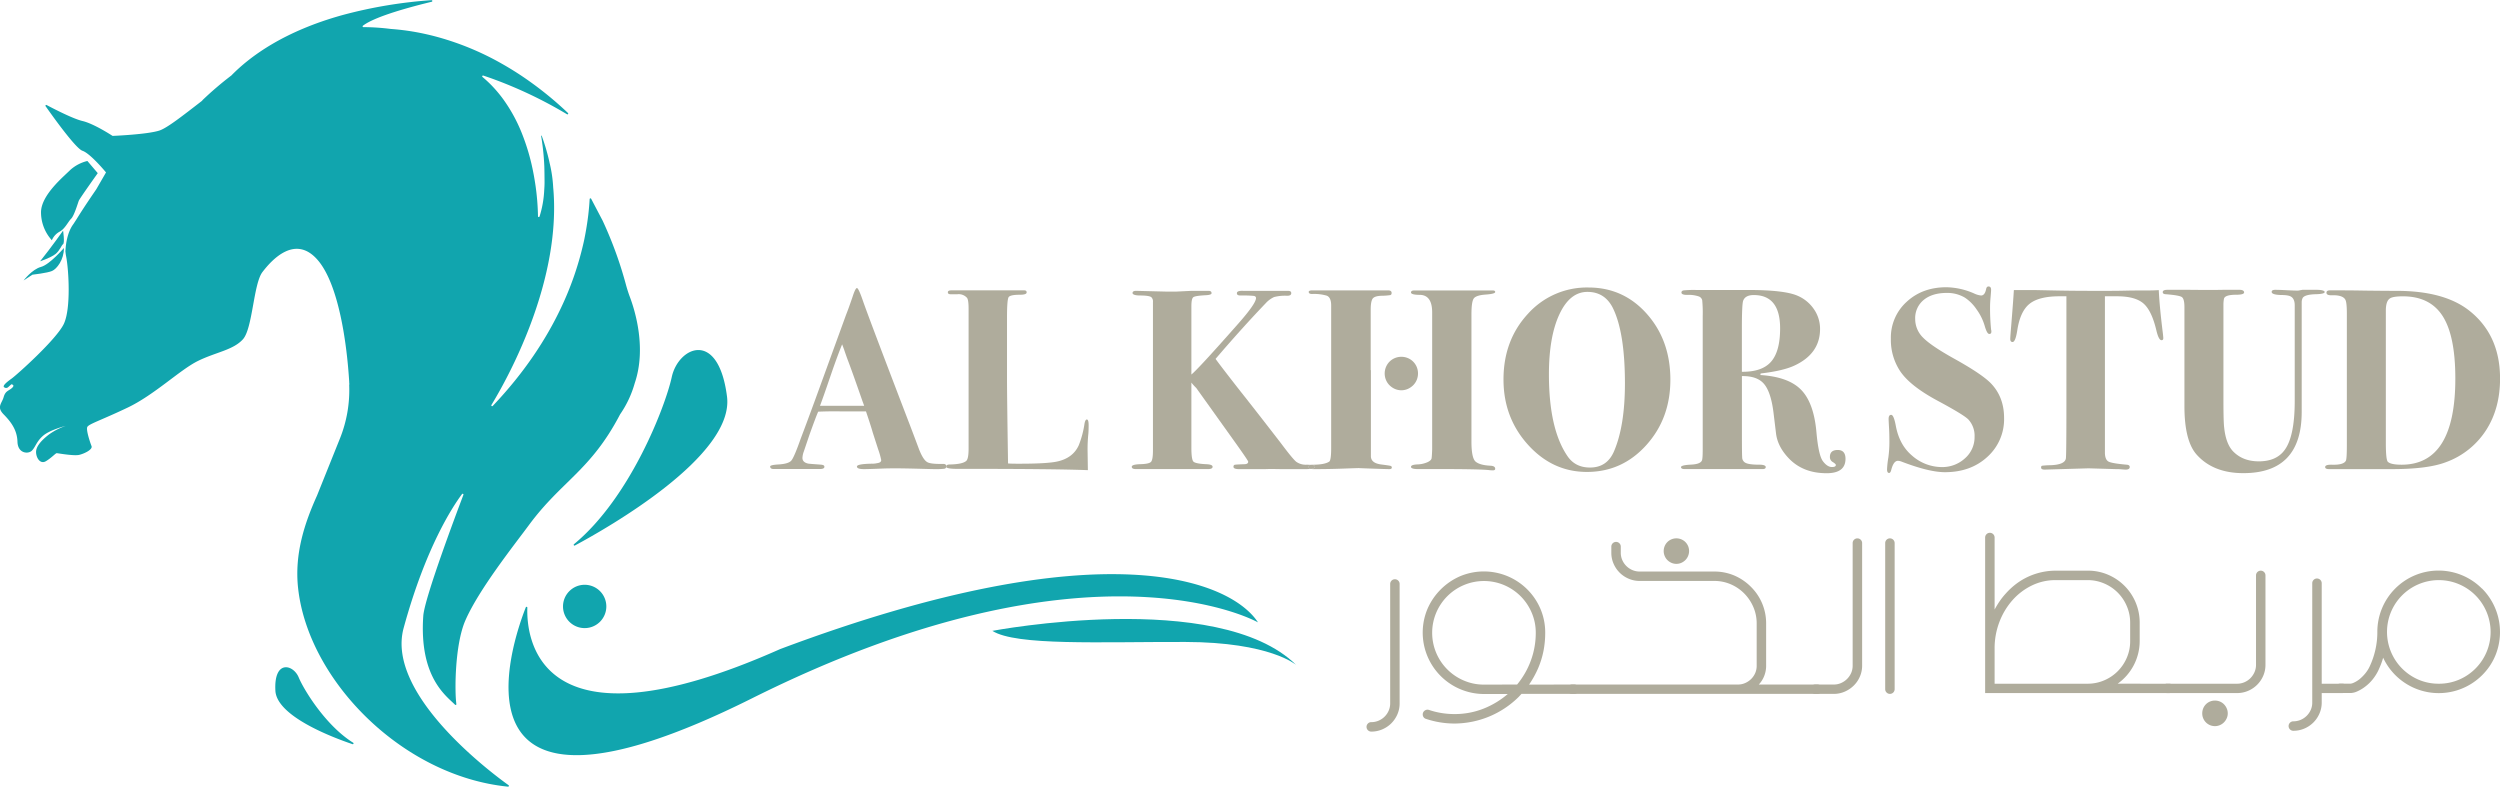 <svg id="Layer_1" data-name="Layer 1" xmlns="http://www.w3.org/2000/svg" viewBox="0 0 1280 402.8"><defs><style>.cls-1{fill:#11a5ae;}.cls-2{fill:#afac9c;}</style></defs><path class="cls-1" d="M644.09,318.66c-13.6-20.87-77.78-48.94-244.67,13.68C273.72,388.2,269.52,325,270,311.14a.41.41,0,0,0-.8-.16c-7,17.78-44.76,126.73,115.85,46.55C559.51,270.44,644.09,318.66,644.09,318.66Z" transform="translate(0 0)"/><path class="cls-1" d="M508.09,323c12.08,7.71,55.12,5.58,98.73,5.68s56.83,11.78,56.83,11.78C623.63,301.08,508.09,323,508.09,323Z" transform="translate(0 0)"/><path class="cls-1" d="M288.26,310.5a11.09,11.09,0,1,0,11.09-11.09A11.1,11.1,0,0,0,288.26,310.5Z" transform="translate(0 0)"/><path class="cls-1" d="M293.9,278.61a.41.41,0,0,0,.44.69c17.1-9.18,81.75-46,77.89-76.25-4.46-34.8-24.94-25.41-28.29-10C340.73,207.86,322.81,254.74,293.9,278.61Z" transform="translate(0 0)"/><path class="cls-1" d="M152.93,346.82c-2.77-6.68-12.78-9.23-11.93,6.83.69,13,28.82,23.75,39.42,27.34a.41.41,0,0,0,.36-.74C166.61,371.38,155.49,353,152.93,346.82Z" transform="translate(0 0)"/><path class="cls-1" d="M30.43,118.66c2.77-1.38,4.39-5.07,6-6.69s3.46-8.08,3.93-9.23,9.69-14.09,9.69-14.09l-5.31-6.23A20.13,20.13,0,0,0,36,87c-3.46,3.46-14.77,12.7-15,21.47a21.31,21.31,0,0,0,5.55,14.54A9,9,0,0,1,30.43,118.66Z" transform="translate(0 0)"/><path class="cls-1" d="M32.3,125c.93-.69,0-6.92,0-6.92s-6,8.54-11.77,15.7c0,0,5.54-1.85,7.85-3.7S31.38,125.68,32.3,125Z" transform="translate(0 0)"/><path class="cls-1" d="M26.62,138.75c2.42-1,6.18-5.76,6.1-11.78,0,0-7.21,8.49-11.76,9.7s-8.88,6.93-8.88,6.93l4.5-2.95S24.2,139.79,26.62,138.75Z" transform="translate(0 0)"/><path class="cls-1" d="M206.66,321.56c11.21-41.1,25.14-62.24,29.87-68.56a.41.41,0,0,1,.72.39c-4.06,10.72-19.9,52.93-20.53,61.95-2.19,31.45,11.82,41,16.25,45.47a.4.4,0,0,0,.69-.34c-.93-6.72-.78-30.41,4.58-42.75,6.92-15.92,25.08-38.73,32.49-48.78,16.79-22.78,31.69-27.92,46.75-56.78a53.43,53.43,0,0,0,7.51-16h0c6.08-17.88.15-37.08-2.47-44.06-.8-2.12-1.48-4.28-2.07-6.46s-1.32-4.74-2.13-7.34c-1.37-4.43-3.05-9.27-5.08-14.4-1.39-3.51-2.94-7.16-4.68-10.9l-5.88-11.21a.41.41,0,0,0-.78.17c-.14,2.49-.37,5.24-.72,8.2-.45,3.77-1.11,7.9-2,12.32-.18.86-.38,1.73-.58,2.6a159.41,159.41,0,0,1-11.42,32.67c-7.46,15.74-18.53,32.86-34.91,50.1a.42.42,0,0,1-.67-.49c5.09-8.35,18.2-31.45,26-59.55,4.19-15.08,6.85-31.6,5.92-48-.07-1.31-.17-2.61-.29-3.91v0a67.17,67.17,0,0,0-1.61-11.52h0c-.12-.51-.25-1.09-.4-1.79a109.34,109.34,0,0,0-3.83-13c-.09-.23-.37-.18-.33,0a126.75,126.75,0,0,1,1.5,13.12c.05.79.09,1.6.13,2.43.06,1.54.12,6,.12,8.27,0,1.33-.08,2.67-.17,4a52.76,52.76,0,0,1-2.39,13.44.41.41,0,0,1-.8-.13,125.67,125.67,0,0,0-1.22-15.37c-.29-2-.64-4.23-1.08-6.49a110.42,110.42,0,0,0-6.11-21,80.69,80.69,0,0,0-9.35-17,66.18,66.18,0,0,0-6.05-7.19c-1.45-1.48-3-2.91-4.61-4.27a.42.42,0,0,1,.41-.71c4.87,1.62,9.51,3.39,13.84,5.19q2.4,1,4.67,2a221.93,221.93,0,0,1,24.32,12.6.41.41,0,0,0,.49-.66,180.09,180.09,0,0,0-21.5-17.48c-4.18-2.89-8.32-5.46-12.37-7.75l-.74-.42a143.71,143.71,0,0,0-31.86-13.14c-2.52-.7-4.95-1.28-7.29-1.79a121.58,121.58,0,0,0-16.94-2.42,114.65,114.65,0,0,0-14-.93.4.4,0,0,1-.26-.71c6.46-5,25.92-10,35.22-12.28a.41.41,0,0,0-.14-.81,237.71,237.71,0,0,0-45.54,7.63c-29.55,8.21-47,20.82-56.89,30.93a172.89,172.89,0,0,0-14.91,12.75l.08.07c-10.33,8-18,14-21.9,15.33-6.23,2.08-24.09,2.78-24.09,2.78s-9.45-6.23-15.39-7.62c-4.74-1.1-14.57-6.17-18.35-8.17a.41.41,0,0,0-.54.59c3.52,5,15.4,21.65,18.87,22.82,4.1,1.39,12.06,11.08,12.06,11.08l-5,8.66s-2.16,3.12-4.64,6.84h0v0c-1.88,2.81-3.93,6-5.39,8.37L37.6,114.7C34.36,119,33.68,125.41,33.54,128a3.08,3.08,0,0,0,0,1.13v0h0a24.86,24.86,0,0,0,.38,2.48c1.22,6.39,2.49,26.13-1.18,34.1S8.43,192.07,6,193.8s-5,3.81-3.82,4.5a1.54,1.54,0,0,0,1.91,0l1.73-1.55s2.08.27.35,1.86-3.38,1.43-4.3,4.71-3.76,5,0,8.84,6.9,8,7.07,14,5.37,6.41,7.27,4.68,2.46-5,6.16-8c3.37-2.67,10.07-4.49,11.3-4.79a33,33,0,0,0-8.64,4.44c-3.79,2.94-6.74,6.14-6.56,9.21s2.28,6,4.94,4.48,5.08-4.16,5.61-4.16,8.84,1.55,11.61.86,6.92-2.77,6.23-4.5-2.83-8.13-2.19-9.7,7-3.46,20.71-10,26.83-19.39,36-23.89,18-5.54,23-11.08,5.36-28.37,10-34.43,17-20,28.8-5.53c9.82,12.12,14.23,39.56,15.61,61.59v.14c0,.44.06.87.08,1.29,0,.05,0,.1-.08.15a.19.19,0,0,0,0,.07v.17a66.54,66.54,0,0,1-4.76,27.4l-11.73,29.21c-6.31,14-11.52,29.61-9.71,47,4.94,47.29,53.21,96.57,107.51,102a.42.42,0,0,0,.28-.76C251.37,395.55,197.46,355.29,206.66,321.56Z" transform="translate(0 0)"/><path class="cls-2" d="M484.47,238.52c-.09-.65-.59-1-1.55-1q-6.48.14-8.19-.93c-1.51-.87-3-3.34-4.5-7.4q-2.66-7.14-5.3-14-20.62-53.82-23.27-61.63-2.12-6.08-2.91-6.08T436.5,152q-2.12,6.22-3.3,9.13l-16,44q-4.77,13-7.28,19.57-3.3,9.39-4.76,11.11t-6.74,2c-2.74.17-4.1.53-4.1,1,0,.89.61,1.33,1.85,1.33h23.54c1.59,0,2.38-.38,2.38-1.13s-.62-1-1.85-1.12c-3.88-.27-6-.44-6.48-.53q-2.91-.66-2.91-2.91a10.68,10.68,0,0,1,.66-3.17l2.91-8.6q3.3-9.25,4.49-11.9,6.22-.27,11.77-.14h12.7q2.64,7.81,3.44,10.72L449.6,230a38.41,38.41,0,0,1,1.58,5.56c0,.88-.7,1.41-2.11,1.58a10.69,10.69,0,0,1-2.78.27c-5,.09-7.54.57-7.54,1.45s1.19,1.33,3.57,1.33q2.39,0,9-.27,3.3-.14,7.67-.13,3.69,0,13.49.26,4.89.14,5.95.14a37.23,37.23,0,0,0,5.09-.2,1.1,1.1,0,0,0,.94-.83.4.4,0,0,1-.08-.23A1,1,0,0,1,484.47,238.52Zm-51.4-30.75H419.84q1.71-4.49,5.53-15.73,3.44-10,5.8-15.73l.89,2.35c.76,2.22,1.35,3.9,1.77,5.06q2.39,6.21,7.71,21.54c.52,1.41.83,2.25.92,2.51Z" transform="translate(0 0)"/><path class="cls-2" d="M556.46,214.78c-.53,0-.93.71-1.19,2.12a48.89,48.89,0,0,1-2.91,11q-3,6.74-11.38,8.46-5.29,1.07-19.17,1.06c-2.12,0-4,0-5.69-.13q-.52-33.6-.53-43.25V162.54c0-6.17.28-9.65.86-10.44s2.49-1.19,5.75-1.19c2.29,0,3.44-.4,3.44-1.19s-.44-1.06-1.32-1.06H487.15c-1.23,0-1.85.33-1.85,1s.49,1,1.48,1h3.34a5.69,5.69,0,0,1,5,1.85q.8,1.06.8,5.55v71.57c0,3.52-.39,5.63-1.19,6.34q-1.85,1.71-8.46,1.85c-1,0-1.56.24-1.76.72a1.18,1.18,0,0,1,0,.2,1.88,1.88,0,0,1-.05.43q.56.89,5.74.89h5.55q44.31,0,61.24.66l-.14-9.38a77.21,77.21,0,0,1,.4-9.39c.09-1.15.13-2.56.13-4.24C557.38,215.75,557.07,214.78,556.46,214.78Z" transform="translate(0 0)"/><path class="cls-2" d="M484.47,238.52a1,1,0,0,0-.09.4.4.4,0,0,0,.08.23,1.88,1.88,0,0,0,.05-.43A1.18,1.18,0,0,0,484.47,238.52Z" transform="translate(0 0)"/><path class="cls-2" d="M484.47,238.52a1,1,0,0,0-.09.4.4.4,0,0,0,.08.23,1.88,1.88,0,0,0,.05-.43A1.18,1.18,0,0,0,484.47,238.52Z" transform="translate(0 0)"/><path class="cls-2" d="M670.06,239c0-.52.33-.84,1-1-.58,0-1.25-.08-2-.08a8.38,8.38,0,0,1-5.42-1.52q-1.86-1.53-7.8-9.48-13.5-17.48-20.77-26.62-10.46-13.38-12.7-16.55,13.37-15.63,25.66-28.48a13.31,13.31,0,0,1,4.3-3.18,22.36,22.36,0,0,1,6.68-.66c1.41,0,2.11-.44,2.11-1.33s-.61-1.19-1.85-1.19H636.47c-2.12-.08-3.18.31-3.18,1.19s.62,1.19,1.85,1.19a63.06,63.06,0,0,1,6.75.2c.79.13,1.19.51,1.19,1.12q0,2.79-9.09,13.1-20.41,23.15-24,26.05V156.86c0-2.65.32-4.21,1-4.7s2.71-.81,6.2-1c2.09-.09,3.13-.44,3.13-1.06,0-.79-.53-1.19-1.59-1.19h-8.59l-8.2.4h-4.23l-16-.4c-1.23,0-1.85.38-1.85,1.12s1.28,1.26,3.84,1.26c2.91,0,4.8.27,5.68.79a2.9,2.9,0,0,1,.93,2.51v76.08c0,3.17-.33,5.1-1,5.81s-2.47,1.1-5.42,1.18-4.43.53-4.43,1.32.7,1.19,2.11,1.19h36.9c1.59,0,2.38-.4,2.38-1.19s-1.09-1.22-3.27-1.31q-5.61-.27-6.59-1.38c-.66-.75-1-3.09-1-7v-33.4a27.57,27.57,0,0,0,2.5,2.76l19.35,27.07q7.25,10.13,7.24,10.65c0,.88-.71,1.31-2.12,1.31-2.64.09-4.21.18-4.69.27s-.73.44-.73,1.06c0,.79,1,1.19,2.91,1.19h13.36q2.25-.13,8.2,0h12.3a21.11,21.11,0,0,0,2.79-.16C670.44,239.84,670.06,239.51,670.06,239Z" transform="translate(0 0)"/><path class="cls-2" d="M754.57,152.82q1.18-1.65,6.08-2t4.89-1.32c0-.53-.43-.79-1.31-.79H724.14c-1.14,0-1.71.35-1.71,1.06s1.44,1.19,4.34,1.19q6.51,0,6.5,9V230c-.08,2.37-.17,3.82-.26,4.35,0,.88-.73,1.65-2.18,2.31a13.81,13.81,0,0,1-5.09,1.12c-2.21.09-3.31.51-3.31,1.26s1.37,1.2,4.1,1.12h10.18q21.3,0,25.92.56a15.33,15.33,0,0,0,1.72.1c.8,0,1.19-.27,1.19-.8,0-1-.83-1.49-2.51-1.58q-5.29-.27-7.47-2.05t-2.18-10.36v-65C753.38,156.67,753.77,153.92,754.57,152.82Z" transform="translate(0 0)"/><path class="cls-2" d="M701.8,189.52v-31c0-2.63.3-4.44.89-5.45s2.15-1.56,4.66-1.64a31.15,31.15,0,0,0,4.46-.33c.47-.13.7-.5.7-1.12,0-.87-.62-1.31-1.86-1.31H671.52c-1,.09-1.46.35-1.46.79,0,.71.58,1.06,1.76,1.06a23.26,23.26,0,0,1,7.44.85c1.54.58,2.3,2.27,2.3,5.09v72.89c0,4.23-.35,6.57-1,7q-2.38,1.59-8.6,1.59a4.19,4.19,0,0,0-.86.08c1.45.14,2.18.44,2.18.92s-.71.9-2.1,1.09a5.2,5.2,0,0,0,1.31.16h1.32q6.62,0,14-.27t8.14-.26q-1.2,0,6.21.26t9.13.27c.88,0,1.32-.27,1.32-.8a.84.84,0,0,0-.66-.86c-.44-.13-2-.37-4.76-.72-3.44-.44-5.21-1.81-5.29-4.1V189.52Z" transform="translate(0 0)"/><path class="cls-2" d="M673.23,238.93c0-.48-.73-.78-2.18-.92-.66.14-1,.46-1,1s.38.85,1.07,1C672.52,239.83,673.23,239.47,673.23,238.93Z" transform="translate(0 0)"/><path class="cls-2" d="M673.23,238.93c0-.48-.73-.78-2.18-.92-.66.14-1,.46-1,1s.38.85,1.07,1C672.52,239.83,673.23,239.47,673.23,238.93Z" transform="translate(0 0)"/><path class="cls-2" d="M813.29,147.2a40.59,40.59,0,0,0-31,13.49q-12.49,13.5-12.5,33.6,0,19.56,12.57,33.45t30.15,13.89q18,0,30.36-13.69t12.36-33.52q0-20.1-12-33.66T813.29,147.2Zm13.09,83.86q-3.57,8.33-12.3,8.32-7.55,0-11.51-5.81-9.52-13.86-9.52-41.86,0-19.28,5.36-30.77t14.35-11.49q8.85,0,13,8.19,6.21,12.54,6.21,38.83Q831.93,218.12,826.38,231.06Z" transform="translate(0 0)"/><path class="cls-2" d="M940.91,230.39q-4,0-4,3.57a2.92,2.92,0,0,0,1.52,2.64c1,.62,1.52,1.11,1.52,1.46,0,.71-.66,1.06-2,1.06q-2.38,0-4.63-3t-3.31-14.88q-1.32-14.94-7.8-21.62t-20.9-7.6l.14-.8q11.37-1.32,17.19-4,13.23-6.09,13.23-18.79a17.6,17.6,0,0,0-3.18-10.18,19.2,19.2,0,0,0-8.46-6.88q-6.75-2.9-25.26-2.9H868.43a54.32,54.32,0,0,0-6.34.2c-.8.13-1.19.5-1.19,1.12,0,.8,1,1.2,2.91,1.2a16.27,16.27,0,0,1,6,.79,2.75,2.75,0,0,1,1.72,1.93,67.31,67.31,0,0,1,.26,8.15v68.31c0,3.1-.13,5-.4,5.58-.52,1.24-2.29,1.94-5.29,2.12q-5.41.24-5.42,1.3c0,.63.62,1,1.85,1h39.94c1.06,0,1.59-.36,1.59-1.06s-1.06-1.19-3.17-1.19q-5.16,0-7-.86A3.14,3.14,0,0,1,892,234q-.13-.8-.14-11.28V192.56q7.8-.12,11.31,4T908,211l1.32,10.87q.8,6.76,6.48,12.73,7.28,7.69,19.44,7.69,9.66,0,9.66-7.4C944.88,231.89,943.55,230.39,940.91,230.39Zm-49.07-62q0-12.56.66-14.41,1.07-2.91,5.43-2.91,13.49,0,13.49,17.06,0,11.78-4.63,17.06t-14.95,5.16Z" transform="translate(0 0)"/><path class="cls-2" d="M1000.42,183.57q-11.64-6.48-15.74-10.64a13.31,13.31,0,0,1-4.1-9.59,12,12,0,0,1,4.37-9.79q4.37-3.57,11.77-3.57a17.59,17.59,0,0,1,9.25,2.38,21.52,21.52,0,0,1,6,6,27.44,27.44,0,0,1,4.17,8.4q1.19,4.23,2.38,4.23c.7,0,1.06-.4,1.06-1.19a3.35,3.35,0,0,0-.14-1.06,108.44,108.44,0,0,1-.53-11.64c0-1.32.09-3,.27-5s.26-3.26.26-3.71c0-1.14-.44-1.72-1.32-1.72-.62,0-1,.4-1.19,1.19-.44,2.3-1.32,3.44-2.64,3.44a11,11,0,0,1-3.58-1.06,36.65,36.65,0,0,0-14.15-3.17q-12.3,0-20.36,7.47a24.61,24.61,0,0,0-8.07,18.85,28.94,28.94,0,0,0,4.76,16.66q5.16,7.68,19.57,15.34,13,7,15.35,9.39a12.29,12.29,0,0,1,3.17,8.86,14.33,14.33,0,0,1-4.89,11,17.15,17.15,0,0,1-12,4.5A23.19,23.19,0,0,1,979,233.3q-6.48-5.43-8.33-15.21c-.7-3.79-1.5-5.69-2.38-5.69s-1.32.71-1.32,2.12c0,.53.09,2.29.26,5.29q.13,2.25.14,6.08a58.08,58.08,0,0,1-.53,8.34,46.5,46.5,0,0,0-.67,6.08c0,1.23.36,1.85,1.06,1.85.44,0,.8-.49,1.06-1.46.8-3.17,1.94-4.76,3.44-4.76a5.47,5.47,0,0,1,1.85.4q14.16,5.43,22.22,5.42,13.23,0,21.76-7.87a25.92,25.92,0,0,0,8.53-19.9q0-10.71-6.75-17.72Q1014.7,191.5,1000.42,183.57Z" transform="translate(0 0)"/><path class="cls-2" d="M1105.29,148.53c-1.49.13-3.7.19-6.61.19-3.26,0-6.87,0-10.84.1s-8.47.1-13.49.1q-13.62,0-22.42-.2l-9.19-.19H1031.1q-.27,4.75-1.32,17.72c-.35,4.14-.53,6.57-.53,7.27,0,1.06.4,1.59,1.19,1.59q1.45,0,2.38-5.79,1.46-9.85,6.28-13.74t15.41-3.88H1058v56.11q0,25.2-.27,26.93-.53,3.18-7.8,3.45a41.43,41.43,0,0,0-4.36.26c-.36.09-.53.4-.53.93,0,.71.61,1.06,1.85,1.06l22.48-.66,13.62.4c.88,0,2,0,3.31.13,1.06.08,1.72.13,2,.13,1.41,0,2.12-.44,2.12-1.32,0-.71-.49-1.1-1.47-1.19q-7.62-.66-9.36-1.59c-1.15-.61-1.78-2-1.87-4.23V151.7h6.22q9.26,0,13.49,3.66t6.61,13.72q1.2,5.1,2.65,5.1c.61,0,.92-.35.92-1.05,0-.35-.09-1.27-.26-2.76Q1105.69,157.08,1105.29,148.53Z" transform="translate(0 0)"/><path class="cls-2" d="M1186.1,148.39h-7.27c-1.41.27-2.17.4-2.25.4q-2,0-5.82-.2t-5.82-.2c-1.24,0-1.85.36-1.85,1.06q0,1.45,4.71,1.59c2.52,0,4.22.26,5.1.79,1.3.71,2,2.21,2,4.5v48.93q0,18.12-5.16,25.13-4.23,5.82-13.23,5.82-7.92,0-12.82-4.77-4-3.84-4.9-12.45-.39-2.91-.39-13.64V155.81a15.23,15.23,0,0,1,.26-2.78q.41-2.11,6.22-2.12c2.73,0,4.1-.4,4.1-1.19s-.75-1.33-2.25-1.33h-8.6q-5.55.13-17.19,0h-11.24c-1.59,0-2.38.4-2.38,1.19,0,.62.48,1,1.45,1.06q7,.53,8.33,1.46c.88.61,1.33,2.33,1.33,5.15V208q0,17.85,6.34,24.86,8.48,9.39,23.81,9.39,29.88,0,29.89-31.35V154.76a4.85,4.85,0,0,1,.53-2.26q1.18-1.73,6.74-1.86c3-.08,4.5-.46,4.5-1.12S1188.83,148.39,1186.1,148.39Z" transform="translate(0 0)"/><path class="cls-2" d="M1264,158.84q-12.84-9.92-36.9-9.92-5.82,0-16.4-.13-7.41-.14-15.34-.13H1193c-1.24,0-1.85.39-1.85,1.19,0,1,1,1.41,2.9,1.32q5.43-.13,6.75,2.25.79,1.32.79,7.14v67.32c0,4.76-.17,7.45-.53,8.06q-1.18,2.13-6.87,2c-2.47-.09-3.71.31-3.71,1.19,0,.7.67,1.06,2,1.06h32.27q18.38,0,27.64-3.58a41.08,41.08,0,0,0,20.76-16.79q6.89-11,6.88-26.05Q1280,171.28,1264,158.84Zm-34.39,79.09c-3.62,0-5.95-.49-7-1.46q-1.06-.93-1.06-9.67V159c0-3.26.71-5.34,2.12-6.22q1.59-1.06,6.61-1.06,13.89,0,20.37,10.13t6.48,32Q1257.12,237.94,1229.61,237.93Z" transform="translate(0 0)"/><path class="cls-2" d="M709.62,194.54a8.44,8.44,0,0,0,1.82,2.72,9.25,9.25,0,0,0,2.72,1.86,8.27,8.27,0,0,0,6.66,0,9.25,9.25,0,0,0,2.72-1.86,8.6,8.6,0,0,0,1.82-2.72,8.73,8.73,0,0,0,0-6.66,8.42,8.42,0,0,0-4.54-4.54,8.73,8.73,0,0,0-6.66,0,8.6,8.6,0,0,0-2.72,1.82,8.66,8.66,0,0,0-1.82,9.38Z" transform="translate(0 0)"/><path class="cls-2" d="M716.61,360.11a13.84,13.84,0,0,1-1.15,5.64,14.88,14.88,0,0,1-3.1,4.58,14.67,14.67,0,0,1-4.61,3.1,14.05,14.05,0,0,1-5.67,1.15,2.42,2.42,0,0,1-1.71-4.13,2.3,2.3,0,0,1,1.71-.71,9.43,9.43,0,0,0,3.78-.77,9.69,9.69,0,0,0,5.14-5.11,9.22,9.22,0,0,0,.77-3.75V299a2.42,2.42,0,0,1,4.13-1.72,2.32,2.32,0,0,1,.71,1.72Z" transform="translate(0 0)"/><path class="cls-2" d="M806,350.48a2.24,2.24,0,0,1,1.68.71,2.39,2.39,0,0,1,.68,1.71,2.32,2.32,0,0,1-.68,1.69,2.28,2.28,0,0,1-1.68.68H779l-1.42,1.53a47,47,0,0,1-32.9,13.65,46.13,46.13,0,0,1-14.53-2.37,2.24,2.24,0,0,1-1.45-1.18,2.51,2.51,0,0,1-.14-1.89,2.43,2.43,0,0,1,1.24-1.39,2.38,2.38,0,0,1,1.83-.14,40.47,40.47,0,0,0,13,2.12,40,40,0,0,0,14.85-2.74,43.82,43.82,0,0,0,12.5-7.53H759.79a31.44,31.44,0,0,1-29-43.39,32.24,32.24,0,0,1,17-17,31.47,31.47,0,0,1,41,17,30.85,30.85,0,0,1,2.36,12V324a47.92,47.92,0,0,1-.88,9.24,44.15,44.15,0,0,1-2.72,8.83,49.49,49.49,0,0,1-4.67,8.45Zm-29.24,0a41.93,41.93,0,0,0,7-12.17A40.82,40.82,0,0,0,786.31,324a25.73,25.73,0,0,0-2.1-10.34,26.55,26.55,0,0,0-14.08-14.08,26.51,26.51,0,0,0-20.68,0,26.55,26.55,0,0,0-14.08,14.08,26.51,26.51,0,0,0,0,20.68,26.55,26.55,0,0,0,14.08,14.08,25.73,25.73,0,0,0,10.34,2.1Z" transform="translate(0 0)"/><path class="cls-2" d="M932.2,351.19a2.33,2.33,0,0,1,.71,1.71,2.27,2.27,0,0,1-.71,1.69,2.39,2.39,0,0,1-1.71.68H804.92a2.41,2.41,0,0,1-1.72-.68,2.27,2.27,0,0,1-.71-1.69,2.42,2.42,0,0,1,2.43-2.42h84.87a9.05,9.05,0,0,0,3.75-.77,10.07,10.07,0,0,0,3.05-2.06,9.94,9.94,0,0,0,2.06-3,9.22,9.22,0,0,0,.77-3.75V319.24a21.06,21.06,0,0,0-1.71-8.45,22.55,22.55,0,0,0-4.67-6.94,21.93,21.93,0,0,0-6.91-4.7,21.06,21.06,0,0,0-8.45-1.71H839.53a14.05,14.05,0,0,1-5.67-1.15,14.53,14.53,0,0,1-7.71-7.68A13.84,13.84,0,0,1,825,283v-3.13a2.42,2.42,0,0,1,4.13-1.71,2.33,2.33,0,0,1,.71,1.71V283a9.22,9.22,0,0,0,.77,3.75,9.78,9.78,0,0,0,5.14,5.11,9.43,9.43,0,0,0,3.78.77h38.15a26,26,0,0,1,10.19,2,26.93,26.93,0,0,1,8.6,5.82,26.19,26.19,0,0,1,7.79,18.79v21.61a14.17,14.17,0,0,1-1,5.29,13.75,13.75,0,0,1-2.75,4.34h30A2.33,2.33,0,0,1,932.2,351.19Zm-79.88-66.51a6.36,6.36,0,0,0,1.38,2.07,7,7,0,0,0,2.07,1.42,6.35,6.35,0,0,0,5.08,0,7,7,0,0,0,2.07-1.42,6.61,6.61,0,0,0,1.39-7.15,6.79,6.79,0,0,0-1.39-2.07,6.56,6.56,0,0,0-9.22,0,6.58,6.58,0,0,0-1.38,2.07,6.58,6.58,0,0,0,0,5.08Z" transform="translate(0 0)"/><path class="cls-2" d="M938.88,355.27h-9.45a2.43,2.43,0,0,1-1.72-.68,2.27,2.27,0,0,1-.71-1.69,2.33,2.33,0,0,1,.71-1.71,2.37,2.37,0,0,1,1.72-.71h9.45a9.09,9.09,0,0,0,3.75-.77,10.13,10.13,0,0,0,3.07-2.09,10.34,10.34,0,0,0,2.1-3.07,9.29,9.29,0,0,0,.76-3.76V278.07a2.37,2.37,0,0,1,.71-1.72,2.45,2.45,0,0,1,3.43,0,2.37,2.37,0,0,1,.71,1.72v62.72a13.85,13.85,0,0,1-1.16,5.64,14.34,14.34,0,0,1-3.13,4.58,15,15,0,0,1-4.6,3.1A13.92,13.92,0,0,1,938.88,355.27Z" transform="translate(0 0)"/><path class="cls-2" d="M967.64,355.27a2.33,2.33,0,0,1-1.71-.71,2.37,2.37,0,0,1-.71-1.72V278.07a2.37,2.37,0,0,1,.71-1.72,2.42,2.42,0,0,1,4.13,1.72v74.77a2.42,2.42,0,0,1-2.42,2.43Z" transform="translate(0 0)"/><path class="cls-2" d="M1110.66,350.06a2.24,2.24,0,0,1,1.68.71,2.36,2.36,0,0,1,.68,1.71,2.32,2.32,0,0,1-2.36,2.37h-94.27V275.23a2.37,2.37,0,0,1,.71-1.72,2.33,2.33,0,0,1,1.71-.71,2.42,2.42,0,0,1,2.43,2.43v36.85a48.84,48.84,0,0,1,2.56-4.22,35.73,35.73,0,0,1,3.11-3.93,37.82,37.82,0,0,1,5.31-4.93,33.68,33.68,0,0,1,20.2-6.82H1069a26,26,0,0,1,10.13,2,26.58,26.58,0,0,1,16.39,24.63v9.45a26.82,26.82,0,0,1-11.28,21.79Zm-41.82,0a21.31,21.31,0,0,0,8.48-1.71,21.81,21.81,0,0,0,11.6-11.58,21,21,0,0,0,1.72-8.5v-9.45a21.11,21.11,0,0,0-1.72-8.48,21.73,21.73,0,0,0-11.6-11.61,21.31,21.31,0,0,0-8.48-1.71h-16.42a27.45,27.45,0,0,0-12.11,2.75,31.61,31.61,0,0,0-9.92,7.53,36,36,0,0,0-6.7,11.16,37.62,37.62,0,0,0-2.45,13.65v17.95Z" transform="translate(0 0)"/><path class="cls-2" d="M1145.39,354.85h-35.85a2.43,2.43,0,0,1-1.72-.68,2.25,2.25,0,0,1-.7-1.69,2.34,2.34,0,0,1,.7-1.71,2.37,2.37,0,0,1,1.72-.71h35.85a9.26,9.26,0,0,0,3.78-.77,9.66,9.66,0,0,0,3.07-2.09,10.25,10.25,0,0,0,2.07-3.07,9.25,9.25,0,0,0,.77-3.75V294.6a2.42,2.42,0,0,1,4.13-1.71,2.33,2.33,0,0,1,.71,1.71v45.78a13.91,13.91,0,0,1-1.15,5.64,14.62,14.62,0,0,1-7.71,7.68A14.22,14.22,0,0,1,1145.39,354.85Zm-17.84,10.39a6.76,6.76,0,0,1,.5-2.57,6.53,6.53,0,0,1,1.39-2.09,6.39,6.39,0,0,1,2.07-1.39,6.7,6.7,0,0,1,5.08,0,6.39,6.39,0,0,1,2.07,1.39,6.75,6.75,0,0,1,1.41,2.09,6.27,6.27,0,0,1,.54,2.57,6,6,0,0,1-.54,2.54,6.78,6.78,0,0,1-1.41,2.07,6.49,6.49,0,0,1-11.11-4.61Z" transform="translate(0 0)"/><path class="cls-2" d="M1201,350.77a2.35,2.35,0,0,1,.71,1.71,2.26,2.26,0,0,1-.71,1.69,2.39,2.39,0,0,1-1.71.68h-10.57v4.84a13.85,13.85,0,0,1-1.16,5.64,14.56,14.56,0,0,1-7.7,7.68,14.14,14.14,0,0,1-5.68,1.15,2.42,2.42,0,0,1,0-4.84,9.51,9.51,0,0,0,3.79-.77,9.77,9.77,0,0,0,3.07-2.07,9.9,9.9,0,0,0,2.06-3,9.05,9.05,0,0,0,.77-3.75V298.62a2.37,2.37,0,0,1,.71-1.72,2.33,2.33,0,0,1,1.71-.71,2.42,2.42,0,0,1,2.43,2.43v51.44h10.57A2.33,2.33,0,0,1,1201,350.77Z" transform="translate(0 0)"/><path class="cls-2" d="M1270.79,301.33a31.56,31.56,0,0,1,6.85,34.26,30.54,30.54,0,0,1-6.85,10.16,31.43,31.43,0,0,1-50.62-9c-.32,1.14-.69,2.27-1.12,3.37s-.91,2.2-1.42,3.31a23.86,23.86,0,0,1-2.81,4.4,21.5,21.5,0,0,1-3.87,3.75,19.81,19.81,0,0,1-4,2.39,8.88,8.88,0,0,1-3.49.86h-5.32a2.4,2.4,0,0,1-1.71-.68,2.26,2.26,0,0,1-.71-1.69,2.42,2.42,0,0,1,2.42-2.42h5.32a5.15,5.15,0,0,0,1.68-.5,13.85,13.85,0,0,0,2.87-1.74,21.48,21.48,0,0,0,3-3,16.33,16.33,0,0,0,2.19-3.42,41.4,41.4,0,0,0,4-17.84,31.34,31.34,0,0,1,53.52-22.21Zm-22.15,48.73A25.84,25.84,0,0,0,1259,348a26.59,26.59,0,0,0,14.09-14.09,26.48,26.48,0,0,0,0-20.67A26.5,26.5,0,0,0,1259,299.12a26.48,26.48,0,0,0-20.67,0,26.5,26.5,0,0,0-14.09,14.09,26.6,26.6,0,0,0,0,20.67A26.59,26.59,0,0,0,1238.3,348,25.86,25.86,0,0,0,1248.64,350.06Z" transform="translate(0 0)"/></svg>